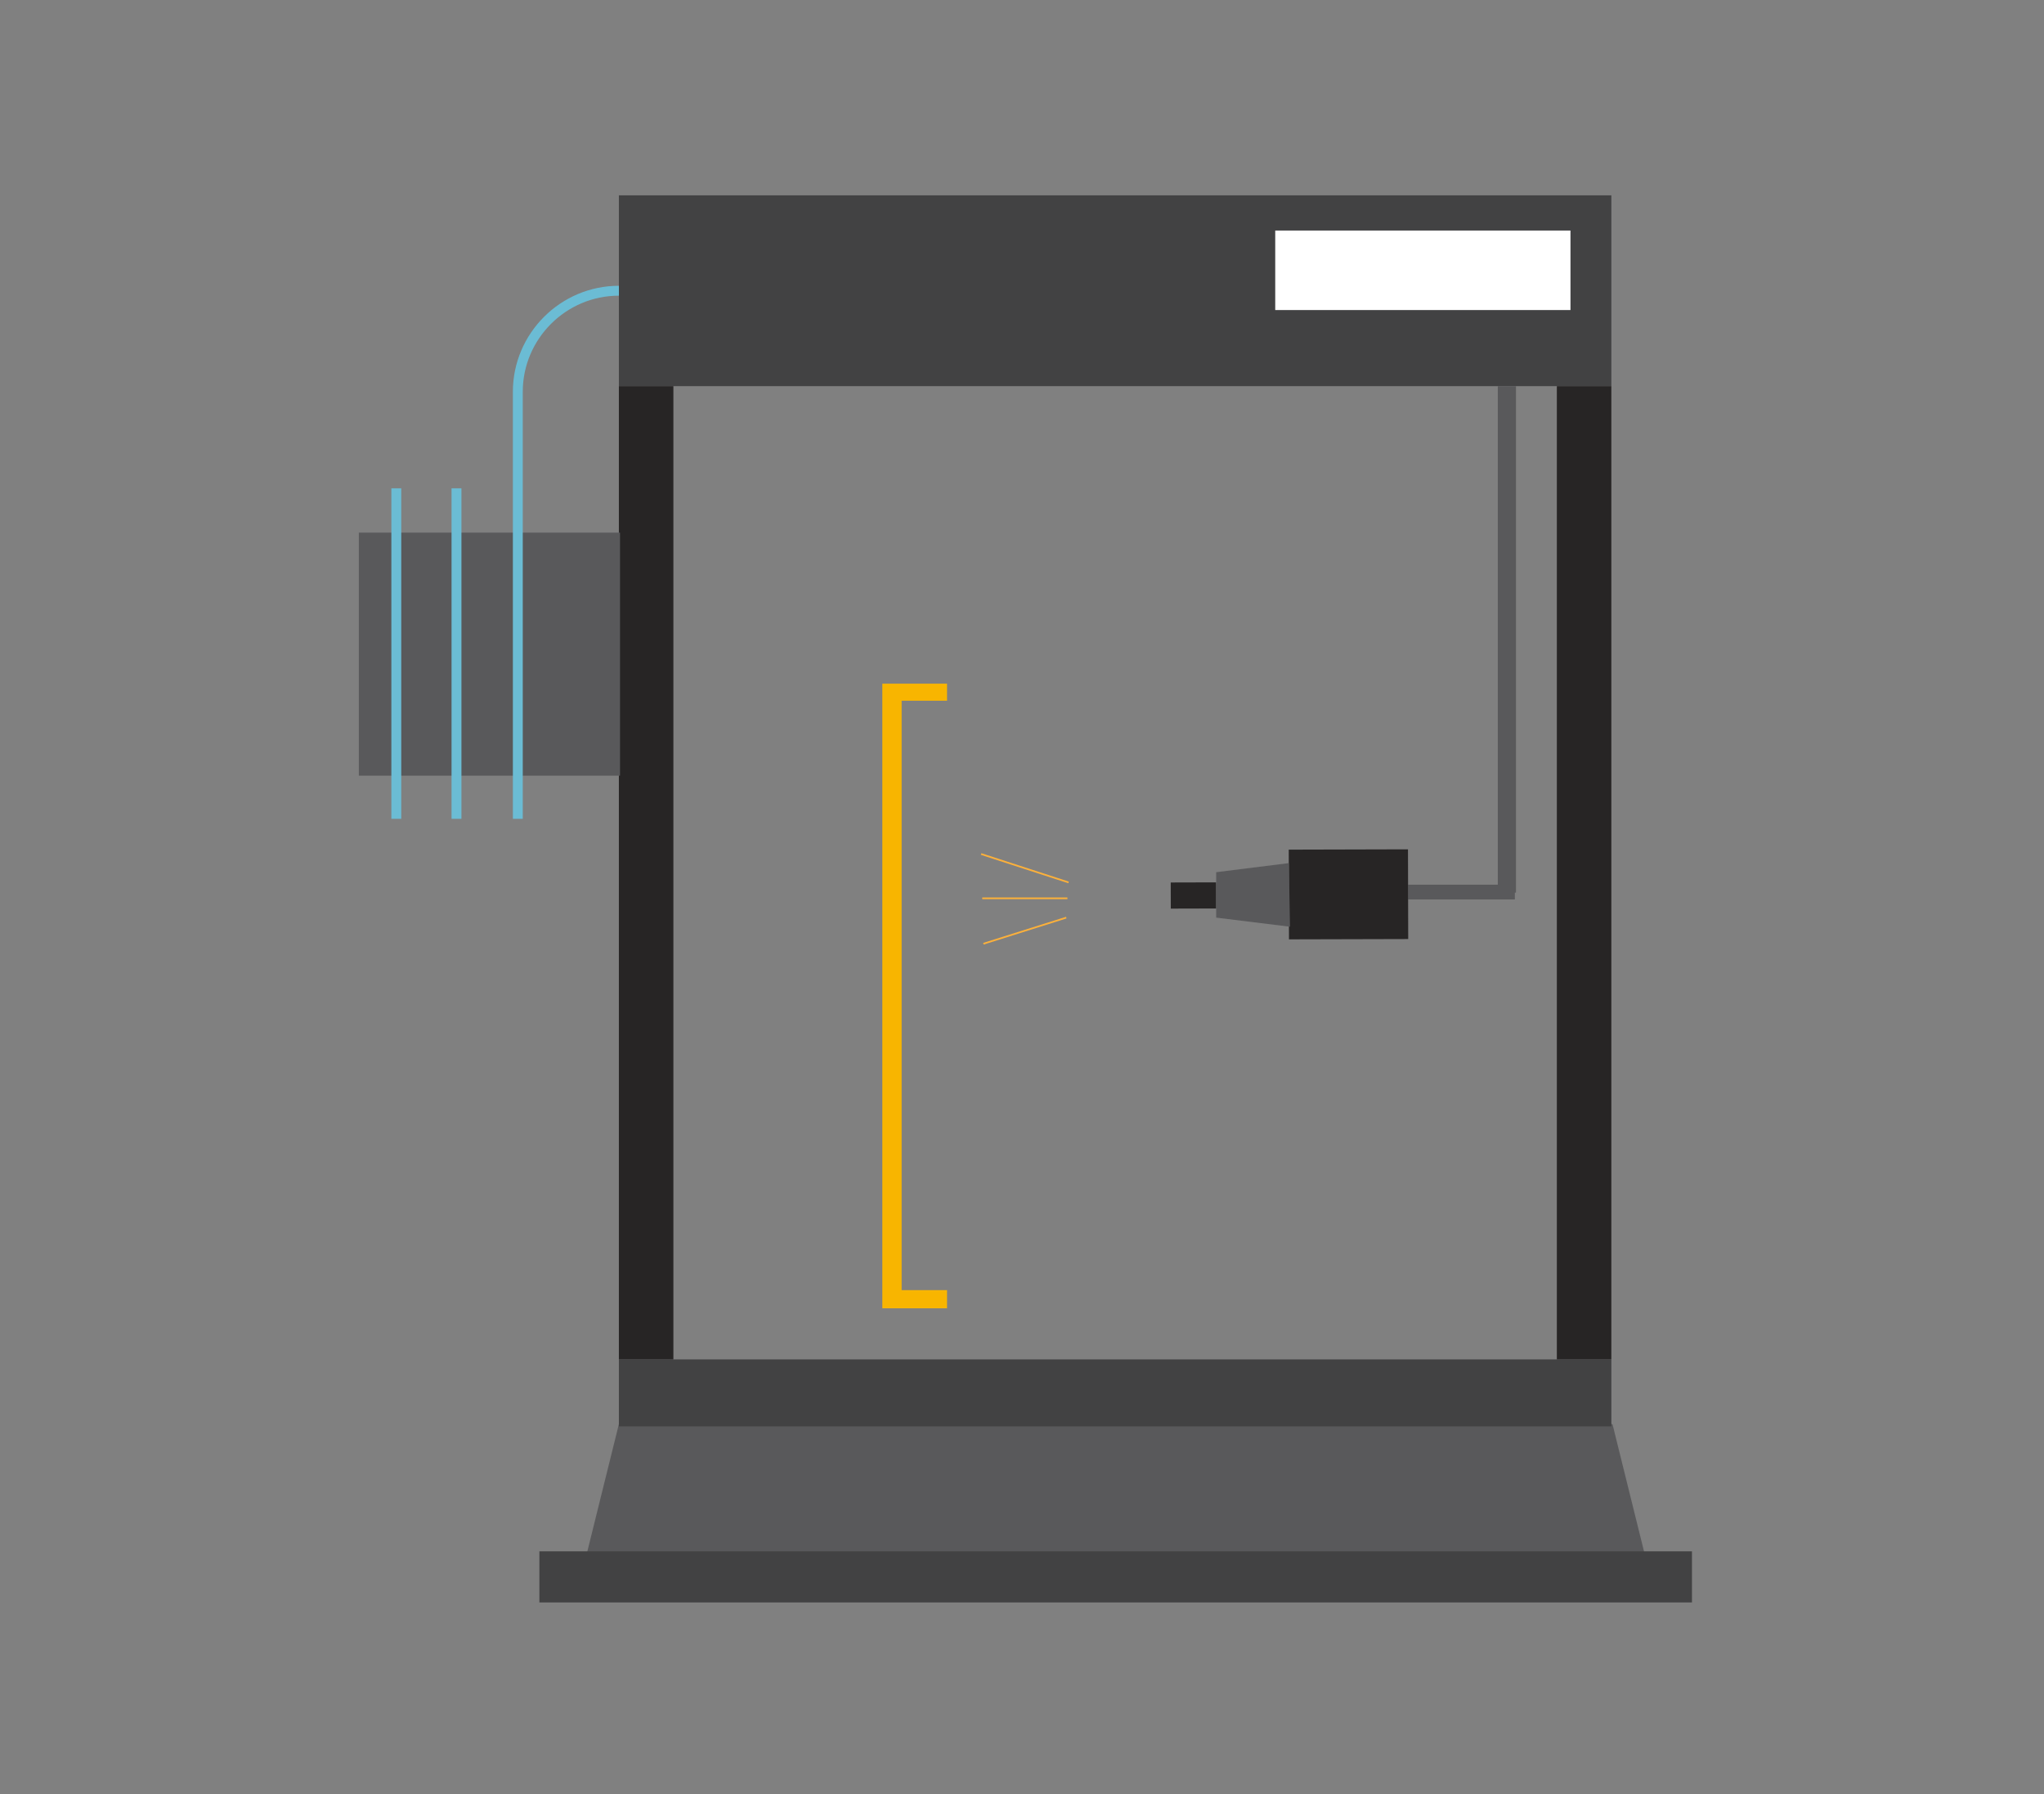 <?xml version="1.0" encoding="UTF-8"?> <svg xmlns="http://www.w3.org/2000/svg" xmlns:xlink="http://www.w3.org/1999/xlink" version="1.1" id="Слой_1" x="0px" y="0px" viewBox="0 0 180 158" style="enable-background:new 0 0 180 158;" xml:space="preserve"><rect x="0" y="0" width="180" height="158" fill="#808080" stroke="none"/> <style type="text/css"> .st0{fill:#59595B;} .st1{fill:#424243;} .st2{fill:#272525;} .st3{fill:#FFFFFF;} .st4{fill:none;stroke:#6BBCD4;stroke-width:0.871;stroke-miterlimit:10;} .st5{fill:#F8B500;} .st6{fill:none;stroke:#FBB03B;stroke-width:0.15;stroke-miterlimit:10;} </style> <g> <g> <polygon class="st0" points="144.8,136.7 51.7,136.7 54.5,125.4 142,125.4 "></polygon> <rect x="47.5" y="136.6" class="st1" width="101.5" height="4.5"></rect> <rect x="124" y="77.9" class="st0" width="9.4" height="1.3"></rect> <rect x="54.5" y="119.7" class="st1" width="87.4" height="5.9"></rect> <rect x="54.5" y="17.2" class="st1" width="87.4" height="16.8"></rect> <rect x="137.1" y="34" class="st2" width="4.8" height="85.7"></rect> <rect x="131.9" y="34" class="st0" width="1.6" height="44.6"></rect> <rect x="54.5" y="34" class="st2" width="4.8" height="85.7"></rect> <path class="st3" d="M112.3,27.3h26v-7h-26V27.3z"></path> <rect x="31.6" y="46.9" class="st0" width="23" height="21.4"></rect> <path class="st4" d="M54.5,25.6c-4.9,0-8.9,4-8.9,8.9v37.6"></path> <g> <rect x="103.1" y="77.7" transform="matrix(1 -2.601524e-03 2.601524e-03 1 -0.205 0.274)" class="st2" width="4" height="2.3"></rect> <rect x="113.5" y="74.8" transform="matrix(1 -2.601524e-03 2.601524e-03 1 -0.204 0.309)" class="st2" width="10.5" height="7.9"></rect> <polygon class="st0" points="113.6,81.6 113.5,76 107.1,76.8 107.1,80.8 "></polygon> </g> </g> <line class="st4" x1="40.2" y1="72.1" x2="40.2" y2="43"></line> <line class="st4" x1="34.9" y1="72.1" x2="34.9" y2="43"></line> <polygon class="st5" points="83.4,61.7 83.4,60.2 77.7,60.2 77.7,115.2 83.4,115.2 83.4,113.6 79.4,113.6 79.4,61.7 "></polygon> </g> <line class="st6" x1="94.1" y1="77.7" x2="86.4" y2="75.2"></line> <line class="st6" x1="93.9" y1="80.8" x2="86.6" y2="83.1"></line> <line class="st6" x1="94" y1="79.1" x2="86.5" y2="79.1"></line> </svg> 